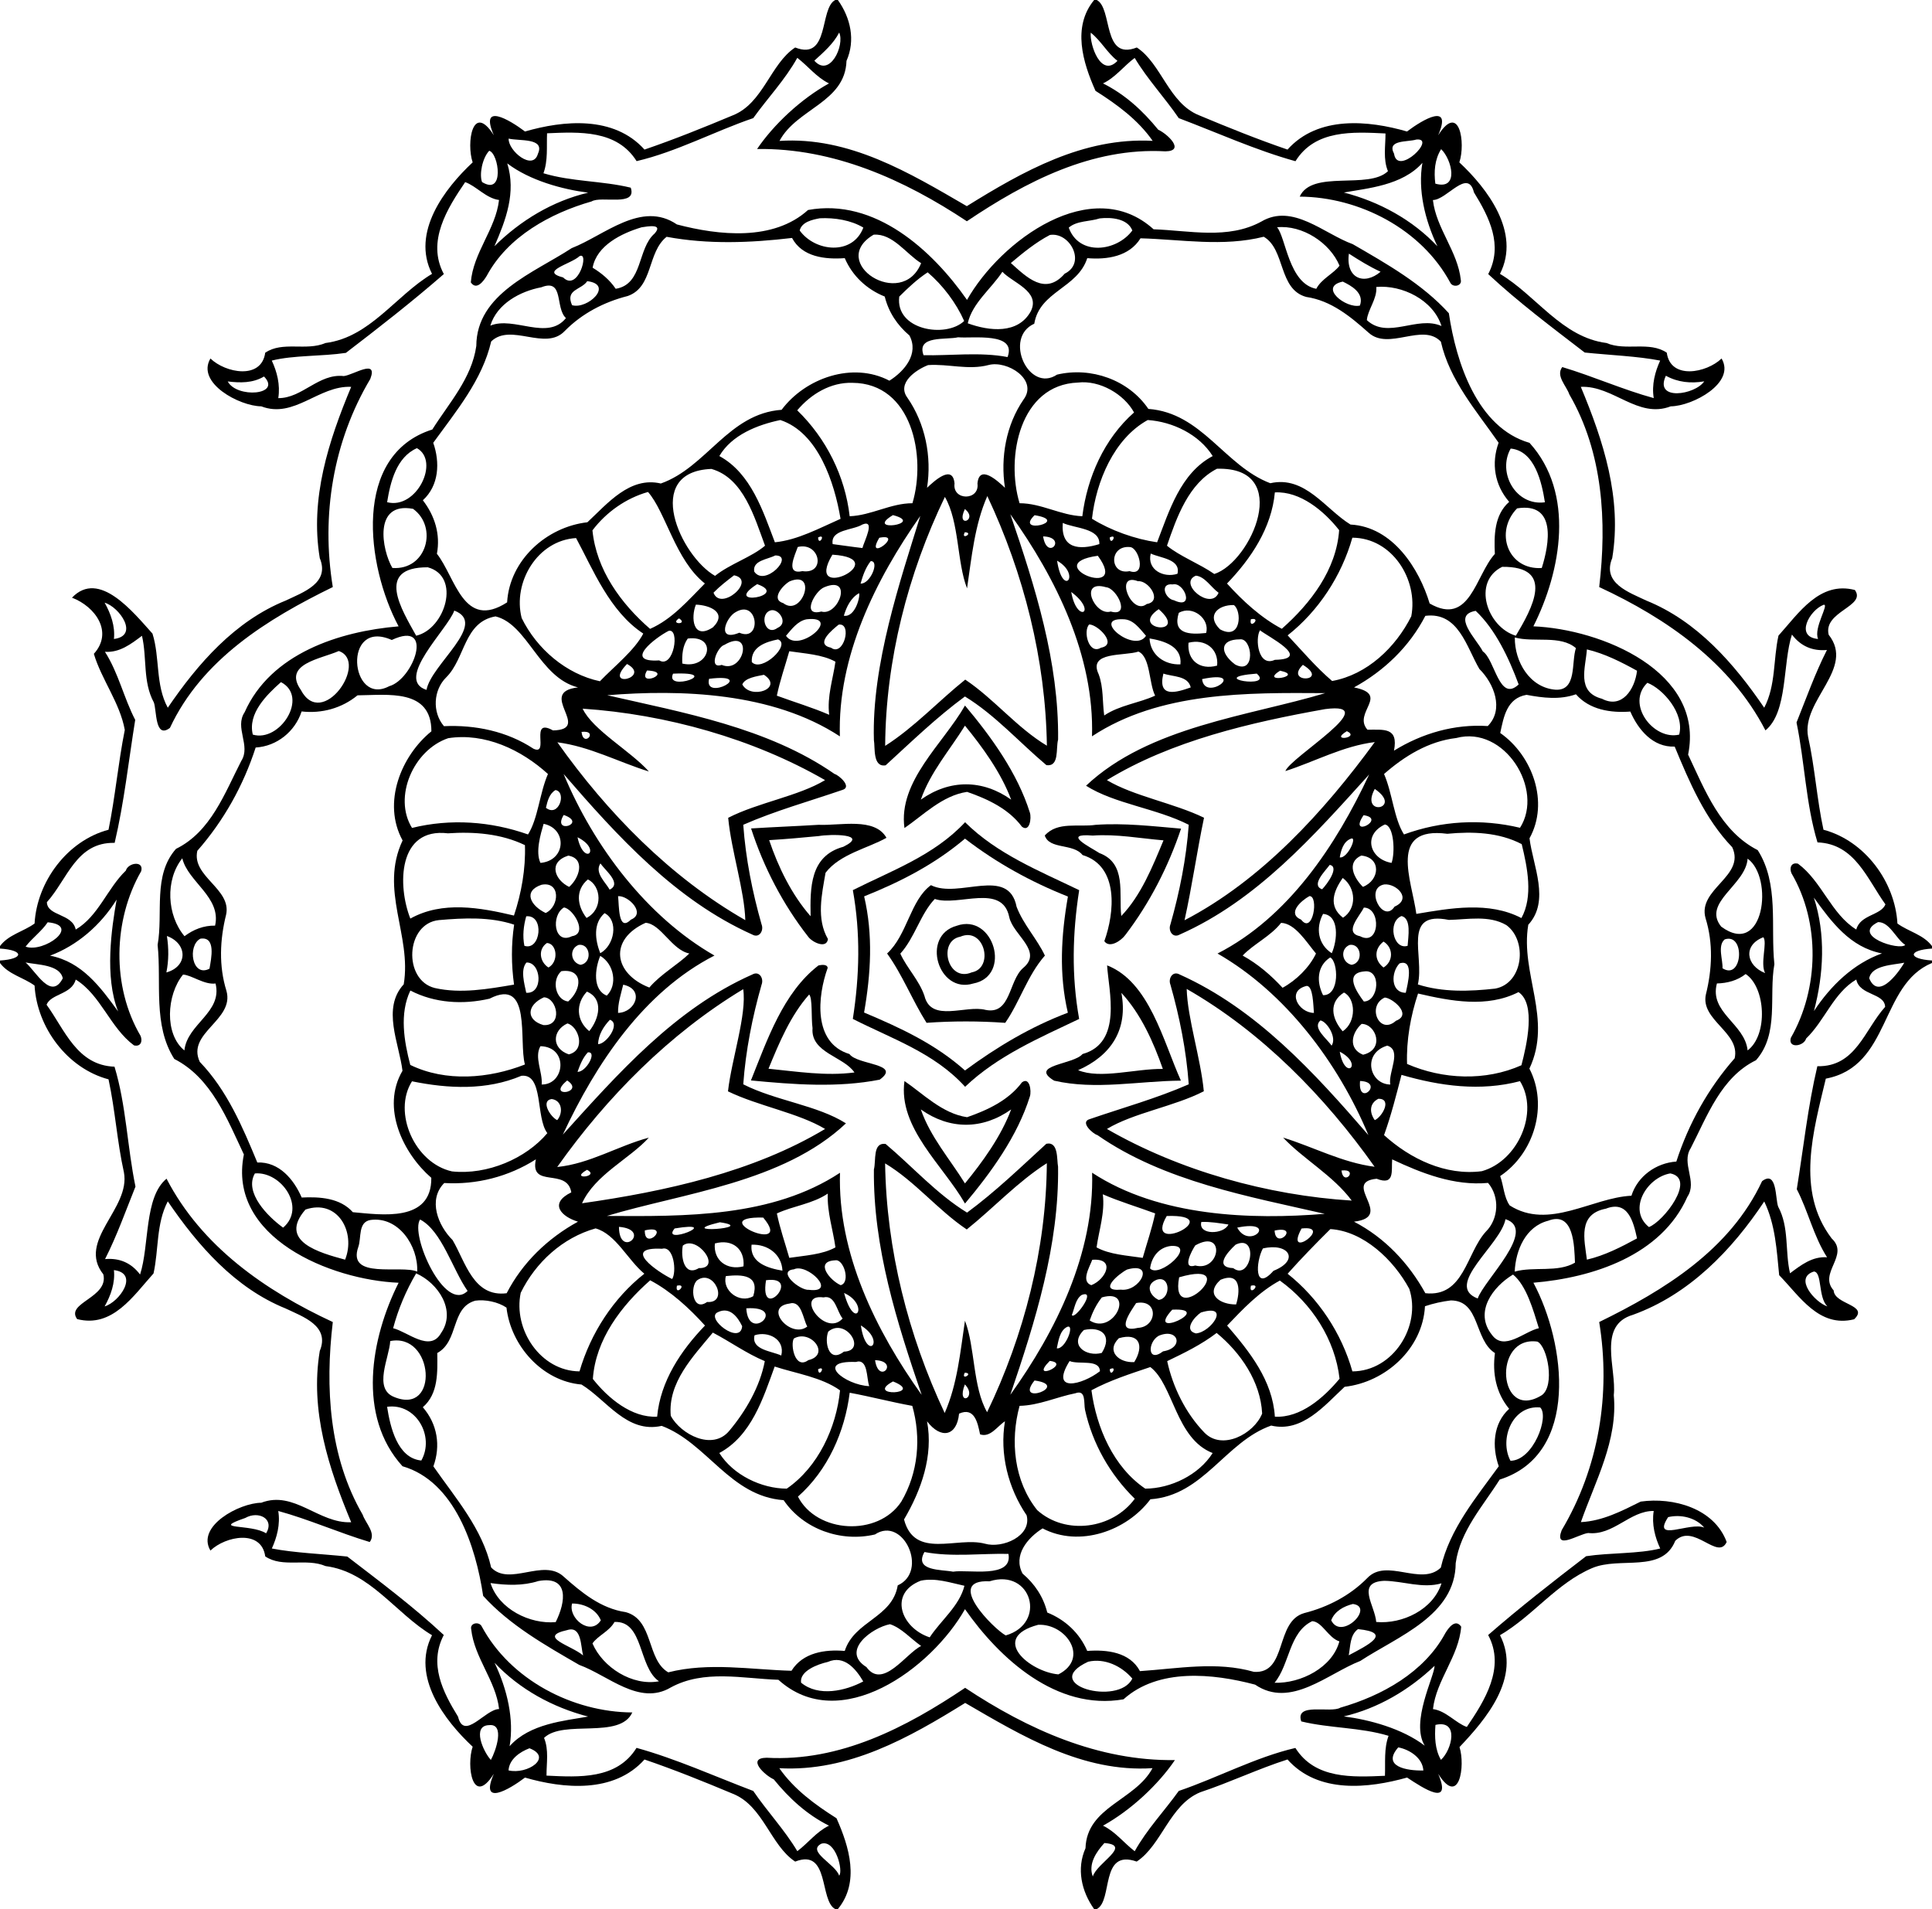 <?xml version="1.0" encoding="UTF-8" ?>
<!DOCTYPE svg PUBLIC "-//W3C//DTD SVG 1.1//EN" "http://www.w3.org/Graphics/SVG/1.1/DTD/svg11.dtd">
<svg width="669pt" height="661pt" viewBox="0 0 669 661" version="1.1" xmlns="http://www.w3.org/2000/svg">
<path fill="#000000" opacity="1.00" d=" M 289.22 0.00 L 290.13 0.00 C 294.53 6.16 296.28 13.93 293.12 21.07 C 292.66 35.49 275.90 37.56 269.92 48.79 C 294.11 47.21 315.03 59.91 334.78 71.38 C 354.19 59.34 375.14 47.47 399.14 48.77 C 394.04 41.46 386.78 36.16 379.34 31.45 C 374.94 21.58 371.21 9.31 378.87 0.00 L 379.78 0.00 C 385.34 2.89 381.63 21.17 393.65 16.44 C 402.21 22.07 404.70 35.71 415.19 39.91 C 425.28 44.14 435.49 48.25 445.83 51.79 C 456.43 39.95 473.95 41.69 487.21 45.53 C 492.73 41.35 503.03 35.34 497.99 46.84 C 505.37 35.21 507.57 49.56 505.33 56.22 C 514.90 65.15 526.73 80.43 519.40 94.82 C 532.00 102.35 540.86 116.79 556.27 118.76 C 562.97 121.64 571.11 118.02 577.16 122.12 C 578.44 131.59 590.95 129.14 596.13 124.13 C 601.15 132.58 586.07 140.62 578.54 140.69 C 567.11 145.08 558.65 133.42 547.39 133.94 C 555.22 152.67 561.71 172.57 558.27 193.25 C 554.66 201.94 564.13 205.10 570.07 207.94 C 587.66 215.05 600.47 229.74 610.90 245.04 C 614.96 237.29 613.99 228.36 615.84 220.08 C 622.82 212.34 630.06 201.11 642.29 204.28 C 646.40 209.95 631.26 211.66 633.22 219.77 C 642.50 231.50 623.71 242.45 626.09 255.09 C 628.46 265.73 629.11 276.65 631.42 287.29 C 645.71 291.08 656.21 305.28 657.03 319.76 C 660.83 322.55 666.10 323.61 669.00 327.58 L 669.00 328.43 C 660.60 328.97 660.60 332.03 669.00 332.56 L 669.00 333.42 C 650.85 340.95 654.77 369.20 632.23 373.47 C 627.98 391.42 621.71 412.31 634.27 428.81 C 640.57 434.66 629.53 440.75 634.95 446.80 C 635.18 451.74 647.38 451.77 642.03 456.79 C 629.87 459.81 623.21 448.83 616.08 441.52 C 615.22 432.88 614.77 424.00 610.91 416.00 C 599.70 432.89 584.88 448.23 565.44 455.24 C 553.03 458.89 559.83 473.79 558.81 483.06 C 560.26 498.73 552.41 512.76 547.42 527.02 C 554.89 526.65 561.59 523.17 568.13 519.91 C 579.38 518.32 593.60 522.22 597.90 533.90 C 594.85 540.52 586.48 527.18 580.10 533.49 C 575.53 544.87 560.94 538.82 551.28 542.95 C 539.04 548.16 530.81 559.51 519.41 566.17 C 526.94 580.90 514.35 595.44 505.39 604.91 C 507.45 611.33 505.34 625.82 498.01 614.18 C 502.97 625.82 492.90 619.21 487.24 615.46 C 473.90 619.20 456.45 621.15 445.83 609.20 C 435.60 612.47 425.83 617.16 415.62 620.55 C 405.01 624.90 402.31 638.82 393.61 644.55 C 380.78 640.05 385.48 658.09 379.77 661.00 L 378.86 661.00 C 374.48 654.83 372.71 647.07 375.88 639.93 C 376.33 625.51 393.10 623.44 399.08 612.21 C 374.89 613.78 353.97 601.09 334.22 589.62 C 314.81 601.66 293.86 613.53 269.86 612.23 C 274.96 619.54 282.22 624.84 289.66 629.55 C 294.06 639.42 297.79 651.69 290.13 661.00 L 289.22 661.00 C 283.66 658.10 287.37 639.83 275.35 644.56 C 266.78 638.93 264.30 625.28 253.81 621.09 C 243.72 616.86 233.51 612.74 223.17 609.21 C 212.56 621.05 195.05 619.31 181.79 615.47 C 176.27 619.65 165.96 625.66 171.01 614.16 C 163.63 625.79 161.42 611.43 163.67 604.78 C 154.10 595.85 142.27 580.57 149.60 566.18 C 136.99 558.65 128.14 544.21 112.73 542.24 C 106.03 539.36 97.89 542.98 91.84 538.88 C 90.56 529.41 78.04 531.86 72.87 536.87 C 67.85 528.41 82.93 520.38 90.46 520.31 C 101.89 515.92 110.35 527.58 121.61 527.06 C 113.78 508.33 107.29 488.43 110.73 467.75 C 114.34 459.05 104.87 455.90 98.93 453.06 C 81.34 445.95 68.53 431.26 58.10 415.96 C 54.04 423.71 55.00 432.63 53.16 440.92 C 46.18 448.66 38.94 459.88 26.71 456.72 C 22.59 451.05 37.73 449.34 35.78 441.23 C 26.50 429.50 45.29 418.55 42.91 405.91 C 40.54 395.27 39.89 384.35 37.58 373.71 C 23.28 369.92 12.79 355.72 11.97 341.24 C 8.16 338.44 2.90 337.39 0.00 333.42 L 0.00 332.57 C 8.39 332.03 8.39 328.97 0.00 328.43 L 0.00 327.58 C 2.90 323.61 8.16 322.55 11.97 319.76 C 12.79 305.28 23.28 291.08 37.58 287.29 C 39.91 275.85 40.92 264.18 43.21 252.73 C 41.53 243.37 35.14 235.27 32.50 226.38 C 39.32 218.86 33.05 210.04 24.93 206.94 C 34.31 197.08 46.15 212.01 52.80 219.38 C 55.43 227.70 53.76 237.10 58.10 245.04 C 68.53 229.74 81.34 215.05 98.93 207.94 C 104.87 205.10 114.34 201.94 110.73 193.25 C 107.29 172.57 113.78 152.67 121.61 133.94 C 110.35 133.42 101.89 145.08 90.46 140.69 C 82.93 140.62 67.85 132.58 72.87 124.13 C 78.04 129.14 90.56 131.59 91.84 122.12 C 97.89 118.02 106.03 121.64 112.73 118.76 C 128.14 116.79 136.99 102.35 149.60 94.82 C 142.27 80.43 154.10 65.15 163.67 56.22 C 161.42 49.56 163.63 35.21 171.01 46.84 C 165.96 35.34 176.27 41.35 181.79 45.53 C 195.05 41.69 212.56 39.95 223.17 51.79 C 233.51 48.25 243.72 44.14 253.81 39.91 C 264.30 35.71 266.78 22.07 275.35 16.44 C 287.37 21.17 283.66 2.89 289.22 0.00 M 290.59 11.27 C 288.56 15.20 285.19 18.08 281.98 21.01 C 287.33 27.04 292.59 15.64 290.59 11.27 M 377.69 11.31 C 377.33 15.66 381.27 27.02 386.95 21.07 C 383.38 18.30 381.13 13.96 377.69 11.31 M 276.08 20.03 C 271.87 27.60 265.81 33.95 260.83 40.90 C 247.32 45.51 234.26 52.57 220.44 55.79 C 213.62 44.95 200.65 45.66 189.43 46.15 C 189.24 50.77 189.80 55.57 188.18 59.99 C 198.00 62.95 208.47 62.57 218.41 64.98 C 220.68 71.72 208.18 67.70 204.86 69.74 C 190.57 73.83 175.83 81.94 168.55 95.49 C 167.45 97.34 165.01 100.67 163.03 97.78 C 163.85 87.45 171.66 79.34 172.80 69.24 C 168.33 68.68 164.88 64.38 161.08 63.06 C 154.99 72.01 147.61 83.58 153.69 94.89 C 142.77 104.41 131.28 113.36 119.77 122.18 C 111.38 123.44 101.62 122.94 94.11 124.85 C 95.90 128.67 97.10 133.20 96.36 137.85 C 104.66 137.91 110.33 129.23 119.06 130.21 C 122.42 129.82 130.95 124.02 128.23 131.19 C 115.34 152.84 111.17 178.39 115.24 203.26 C 92.65 214.30 69.94 228.28 58.84 252.03 C 53.59 256.00 54.29 245.88 53.27 243.21 C 49.38 236.01 50.96 227.82 49.16 220.14 C 45.37 222.98 41.43 226.03 36.34 225.68 C 41.04 233.03 42.85 241.60 46.82 249.25 C 44.53 263.42 43.00 277.84 39.70 291.83 C 26.38 291.54 23.38 304.43 16.23 312.38 C 16.40 317.26 25.06 316.24 26.22 321.85 C 34.08 317.22 37.12 307.64 43.58 301.43 C 44.34 298.69 49.93 297.85 48.89 301.64 C 39.12 318.65 38.65 341.57 48.65 358.62 C 49.47 360.51 48.72 362.53 46.39 361.95 C 38.13 355.84 34.92 344.53 26.22 339.16 C 24.84 344.36 17.71 344.01 16.12 347.87 C 22.41 356.53 26.65 368.87 39.65 369.33 C 43.70 382.66 44.07 397.14 46.91 410.85 C 43.56 419.17 40.49 427.86 36.38 435.95 C 41.35 435.50 45.44 437.23 48.50 441.29 C 51.78 431.18 49.88 414.48 57.67 408.11 C 69.81 431.57 91.84 446.88 115.24 457.74 C 112.55 480.34 113.92 504.33 125.58 524.44 C 126.58 527.40 130.35 530.85 128.03 533.91 C 117.24 530.67 106.94 526.05 96.35 523.16 C 97.12 527.79 95.87 532.34 94.13 536.15 C 101.85 537.66 111.80 538.05 120.26 538.94 C 131.62 547.67 143.18 556.32 153.67 566.10 C 148.44 576.11 153.29 585.77 158.61 594.39 C 160.70 602.90 168.00 591.77 172.82 591.74 C 171.71 581.93 164.22 573.97 163.16 564.08 C 162.69 561.89 165.95 561.35 166.81 563.13 C 176.74 581.60 198.24 592.80 218.95 592.92 C 214.66 602.35 195.09 595.24 188.39 601.73 C 190.11 605.92 189.22 610.40 189.24 614.79 C 200.49 615.34 213.62 616.16 220.41 605.18 C 234.19 609.00 247.42 615.02 260.83 620.10 C 265.64 627.16 271.66 633.53 276.09 640.95 C 279.86 638.13 282.75 634.17 287.06 632.12 C 279.38 628.29 273.25 622.62 267.93 616.08 C 264.78 614.67 258.42 608.69 265.46 608.60 C 290.89 610.04 313.79 598.10 334.20 584.39 C 355.92 598.80 380.38 609.79 406.84 609.41 C 401.14 617.83 391.66 626.74 381.94 632.12 C 386.24 634.19 389.16 638.10 392.92 640.97 C 397.13 633.40 403.19 627.05 408.17 620.10 C 421.68 615.49 434.74 608.43 448.56 605.21 C 455.38 616.05 468.35 615.34 479.57 614.85 C 479.75 610.23 479.19 605.43 480.82 601.01 C 471.00 598.04 460.52 598.43 450.59 596.02 C 448.33 589.28 460.81 593.28 464.14 591.26 C 478.43 587.17 493.16 579.06 500.45 565.51 C 501.55 563.65 503.98 560.32 505.97 563.22 C 505.15 573.55 497.34 581.66 496.20 591.76 C 500.66 592.31 504.12 596.62 507.92 597.94 C 514.01 588.99 521.39 577.42 515.31 566.11 C 526.23 556.59 537.72 547.64 549.23 538.82 C 557.62 537.56 567.37 538.05 574.89 536.15 C 573.10 532.33 571.89 527.79 572.64 523.15 C 564.34 523.09 558.67 531.76 549.94 530.79 C 546.58 531.17 538.05 536.98 540.77 529.81 C 553.66 508.16 557.82 482.61 553.76 457.74 C 576.35 446.70 599.06 432.72 610.16 408.97 C 615.41 405.00 614.71 415.11 615.73 417.79 C 619.62 424.99 618.04 433.18 619.84 440.86 C 623.63 438.02 627.56 434.96 632.66 435.32 C 627.96 427.97 626.14 419.40 622.18 411.75 C 624.47 397.58 626.00 383.16 629.30 369.17 C 642.62 369.45 645.62 356.57 652.77 348.62 C 652.59 343.74 643.94 344.76 642.78 339.15 C 634.92 343.78 631.88 353.36 625.42 359.57 C 624.65 362.30 619.06 363.15 620.11 359.36 C 629.88 342.35 630.35 319.42 620.35 302.38 C 619.52 300.48 620.27 298.46 622.61 299.05 C 630.87 305.16 634.08 316.47 642.78 321.84 C 644.16 316.64 651.29 316.99 652.88 313.13 C 646.59 304.47 642.35 292.13 629.35 291.67 C 625.30 278.33 624.93 263.86 622.09 250.15 C 625.44 241.83 628.51 233.14 632.62 225.05 C 627.64 225.49 623.55 223.76 620.50 219.71 C 617.22 229.82 619.12 246.52 611.33 252.89 C 599.19 229.43 577.16 214.12 553.76 203.26 C 556.45 180.66 555.08 156.67 543.42 136.56 C 542.42 133.60 538.64 130.15 540.97 127.09 C 551.76 130.33 562.05 134.95 572.65 137.84 C 571.87 133.20 573.13 128.66 574.87 124.85 C 567.14 123.33 557.20 122.95 548.74 122.06 C 537.38 113.33 525.82 104.68 515.33 94.90 C 520.56 84.89 515.71 75.23 510.39 66.61 C 508.29 58.10 501.00 69.22 496.18 69.26 C 497.29 79.07 504.78 87.03 505.84 96.92 C 506.30 99.10 503.04 99.65 502.19 97.87 C 492.26 79.39 470.76 68.20 450.05 68.08 C 454.34 58.65 473.91 65.76 480.61 59.27 C 478.88 55.08 479.78 50.59 479.76 46.21 C 468.51 45.66 455.38 44.84 448.59 55.82 C 434.81 52.00 421.58 45.97 408.17 40.90 C 403.36 33.84 397.34 27.47 392.91 20.05 C 389.14 22.87 386.24 26.82 381.94 28.88 C 389.61 32.71 395.75 38.38 401.07 44.92 C 404.22 46.32 410.58 52.31 403.54 52.40 C 378.11 50.96 355.21 62.90 334.80 76.61 C 313.08 62.20 288.62 51.21 262.16 51.59 C 267.86 43.17 277.34 34.25 287.06 28.88 C 282.75 26.80 279.84 22.90 276.08 20.03 M 174.27 47.27 C 174.77 47.77 174.77 47.77 174.27 47.27 M 494.27 47.27 C 494.77 47.77 494.77 47.77 494.27 47.27 M 176.13 47.99 C 175.94 52.25 184.57 59.33 186.27 53.24 C 188.81 47.63 179.82 48.90 176.13 47.99 M 490.44 48.32 C 487.30 49.26 480.12 48.32 482.73 53.24 C 483.89 61.24 497.66 47.59 490.44 48.32 M 169.40 52.20 C 166.94 54.85 165.94 60.48 166.92 63.03 C 174.82 67.91 172.71 53.10 169.40 52.20 M 499.03 51.64 C 496.78 55.19 496.49 59.50 497.02 63.59 C 505.36 65.96 502.77 55.24 499.03 51.64 M 175.65 56.57 C 178.77 66.70 175.17 76.15 171.21 85.25 C 180.18 76.37 191.32 69.61 203.67 66.71 C 194.78 65.58 183.42 62.50 175.65 56.57 M 492.54 56.39 C 485.54 64.27 473.45 65.18 465.35 66.66 C 477.56 69.82 489.06 76.06 497.74 85.28 C 493.35 76.08 490.94 65.68 492.54 56.39 M 91.42 130.36 C 87.57 132.66 83.19 132.61 78.86 132.07 C 81.97 137.98 97.71 136.81 91.42 130.36 M 576.85 130.10 C 572.68 138.97 586.98 136.74 590.13 132.04 C 585.50 132.83 580.97 132.38 576.85 130.10 M 36.23 208.67 C 38.38 212.51 39.91 216.78 39.45 221.24 C 48.30 220.13 41.41 210.20 36.23 208.67 M 631.48 209.40 C 626.66 211.21 621.37 220.52 629.55 221.24 C 627.90 217.38 633.55 209.05 631.48 209.40 M 40.39 311.47 C 34.84 320.38 26.72 327.37 17.33 330.89 C 28.37 333.01 34.78 341.77 40.91 350.21 C 36.13 338.20 38.65 321.22 40.39 311.47 M 628.09 310.79 C 632.24 323.53 631.50 337.26 628.12 350.07 C 634.00 341.14 641.91 333.60 651.67 330.11 C 640.62 327.99 634.22 319.23 628.09 310.79 M 16.52 319.33 C 14.37 322.51 11.17 324.75 8.86 327.76 C 15.10 330.06 28.36 320.43 16.52 319.33 M 650.32 319.27 C 640.77 324.00 657.85 329.29 659.73 327.17 C 656.38 324.93 654.39 319.24 650.32 319.27 M 8.86 333.24 C 12.45 336.33 17.70 346.54 21.74 338.73 C 20.73 333.93 12.83 334.08 8.86 333.24 M 659.41 333.32 C 655.65 334.12 648.09 334.14 647.26 338.73 C 650.70 347.09 658.51 334.97 659.41 333.32 M 39.45 439.76 C 39.91 444.21 38.38 448.49 36.23 452.33 C 41.41 450.80 48.30 440.87 39.45 439.76 M 628.12 440.25 C 621.05 442.43 628.44 450.90 632.77 452.33 C 629.49 449.10 631.03 440.50 628.12 440.25 M 84.93 525.58 C 72.50 529.85 86.86 527.51 92.15 530.90 C 95.20 525.82 89.43 523.00 84.93 525.58 M 577.63 525.29 C 571.78 534.29 585.38 526.77 590.14 528.93 C 587.21 525.43 581.97 524.25 577.63 525.29 M 171.26 575.72 C 175.65 584.92 178.06 595.31 176.46 604.61 C 183.45 596.73 195.55 595.82 203.65 594.34 C 191.44 591.18 179.94 584.94 171.26 575.72 M 496.74 576.79 C 487.94 585.15 477.20 591.50 465.33 594.29 C 474.22 595.42 485.58 598.50 493.35 604.43 C 488.30 596.22 496.81 580.26 496.74 576.79 M 169.36 597.31 C 163.27 597.46 167.39 606.58 169.97 609.36 C 171.70 606.28 174.95 596.69 169.36 597.31 M 497.06 597.23 C 496.75 601.33 496.86 605.68 498.96 609.34 C 502.80 605.83 505.35 595.31 497.06 597.23 M 183.34 605.32 C 180.03 606.57 176.33 609.11 176.09 612.98 C 182.65 614.51 191.55 608.47 183.34 605.32 M 484.18 605.01 C 478.36 611.65 487.14 613.15 492.87 613.01 C 492.62 608.67 488.10 605.75 484.18 605.01 M 174.27 613.27 C 174.77 613.77 174.77 613.77 174.27 613.27 M 494.27 613.27 C 494.77 613.77 494.77 613.77 494.27 613.27 M 284.42 638.36 C 279.16 641.03 289.36 645.43 290.57 649.43 C 292.06 647.91 289.39 636.88 284.42 638.36 M 382.42 638.13 C 379.62 641.18 376.75 645.41 378.41 649.73 C 379.79 644.98 392.20 638.89 382.42 638.13 Z" />
<path fill="#000000" opacity="1.00" d=" M 279.80 72.71 C 303.05 68.44 322.92 86.78 334.85 103.84 C 346.50 83.26 378.10 60.08 399.46 79.39 C 411.86 79.81 425.18 83.02 436.74 76.73 C 447.64 70.27 458.40 80.92 468.42 84.54 C 480.22 91.36 492.51 98.32 501.70 108.45 C 504.23 125.58 511.58 148.12 529.63 153.33 C 545.41 170.70 540.68 197.56 530.97 216.86 C 554.49 217.83 590.38 232.51 584.55 261.28 C 590.37 273.60 595.81 287.81 608.65 294.35 C 616.11 306.04 613.05 320.75 614.42 333.84 C 612.44 344.89 616.16 357.91 608.06 367.09 C 595.98 372.99 591.22 386.32 585.44 397.56 C 582.06 402.85 587.87 409.07 584.29 414.39 C 575.28 434.73 551.50 442.41 530.98 444.13 C 542.17 465.10 547.12 503.50 519.30 512.29 C 513.50 521.49 505.64 530.03 504.07 541.22 C 503.98 559.37 484.06 566.54 471.05 575.08 C 459.66 579.52 446.91 591.66 434.61 583.29 C 419.94 579.40 401.11 577.50 389.04 588.37 C 365.85 592.42 346.06 574.20 334.15 557.16 C 322.50 577.74 290.89 600.92 269.54 581.61 C 257.14 581.19 243.81 577.98 232.26 584.27 C 221.36 590.73 210.60 580.08 200.58 576.46 C 188.78 569.64 176.49 562.68 167.30 552.55 C 164.77 535.41 157.42 512.88 139.37 507.67 C 123.59 490.30 128.32 463.44 138.03 444.14 C 114.51 443.17 78.62 428.49 84.45 399.72 C 78.63 387.40 73.19 373.19 60.35 366.65 C 52.89 354.96 55.95 340.25 54.58 327.16 C 56.56 316.11 52.83 303.09 60.94 293.91 C 73.01 288.00 77.78 274.68 83.56 263.44 C 86.94 258.15 81.13 251.93 84.71 246.61 C 93.72 226.27 117.50 218.59 138.02 216.87 C 126.83 195.90 121.88 157.50 149.70 148.71 C 155.50 139.51 163.36 130.97 164.93 119.78 C 165.02 101.62 184.94 94.45 197.95 85.92 C 209.34 81.48 222.09 69.34 234.39 77.71 C 248.99 81.55 267.82 83.54 279.80 72.71 M 283.91 75.57 C 281.28 76.05 277.63 76.85 276.91 79.81 C 282.28 87.23 295.31 88.53 298.95 78.80 C 294.68 76.22 288.98 75.33 283.91 75.57 M 380.79 75.62 C 377.41 76.75 372.85 76.37 370.08 78.82 C 373.64 88.74 386.68 87.12 392.10 79.80 C 390.47 75.63 384.72 75.16 380.79 75.62 M 222.16 78.70 C 215.24 80.78 206.61 84.98 205.21 92.69 C 208.32 94.58 211.16 96.95 213.20 99.99 C 222.70 98.48 220.64 86.04 226.69 80.84 C 229.74 77.37 224.29 78.38 222.16 78.70 M 442.21 78.69 C 445.26 82.16 446.24 98.19 455.79 100.00 C 457.59 96.52 461.81 94.74 463.84 91.98 C 460.52 84.05 450.97 77.83 442.21 78.69 M 302.51 81.26 C 286.37 90.84 312.30 107.58 318.96 91.12 C 313.82 87.98 309.12 80.73 302.51 81.26 M 363.55 81.35 C 358.61 83.94 354.27 87.51 350.03 91.07 C 355.47 95.95 361.95 102.51 368.67 94.76 C 376.26 91.08 370.49 80.24 363.55 81.35 M 230.83 81.99 C 224.06 87.37 226.23 99.42 217.36 102.49 C 209.19 104.56 201.51 108.54 195.57 114.59 C 188.86 121.71 176.92 111.65 170.09 118.22 C 166.96 131.64 157.91 142.41 150.02 153.31 C 152.39 160.07 152.05 168.10 146.42 173.21 C 150.55 178.55 152.56 184.99 151.29 191.74 C 157.74 199.90 160.45 218.34 175.60 208.56 C 176.45 193.96 189.22 182.44 203.40 180.83 C 210.36 174.34 218.11 164.89 228.83 167.41 C 244.71 161.79 252.23 143.20 270.65 141.89 C 278.89 130.87 295.26 125.13 307.98 131.81 C 313.20 128.53 318.28 122.49 314.92 116.17 C 310.72 112.61 307.71 108.13 306.36 102.68 C 300.17 100.20 295.15 95.55 292.52 89.38 C 285.75 89.87 277.79 89.02 274.26 82.39 C 259.81 84.10 245.16 84.66 230.83 81.99 M 394.93 82.51 C 391.01 88.83 383.35 89.96 376.49 89.38 C 373.12 99.84 360.03 100.80 358.14 112.08 C 347.33 116.93 356.24 136.24 366.02 129.71 C 377.79 126.93 390.79 131.50 397.65 141.58 C 416.24 142.95 424.06 161.34 439.87 167.31 C 451.93 164.58 458.95 176.30 467.64 181.62 C 482.40 182.40 491.49 197.09 495.05 208.95 C 509.03 217.00 510.92 199.16 517.63 191.79 C 517.33 185.45 517.41 178.29 522.59 173.76 C 517.52 167.92 516.34 160.42 518.93 153.29 C 511.28 142.30 501.97 131.72 498.93 118.29 C 492.61 111.62 480.86 121.55 473.87 115.16 C 467.60 109.58 460.95 104.08 452.31 102.81 C 442.59 100.15 445.16 86.36 437.60 81.97 C 423.52 85.52 409.11 82.91 394.93 82.51 M 200.66 88.70 C 197.75 91.44 186.59 93.89 195.01 96.07 C 200.16 101.19 204.19 86.88 200.66 88.70 M 467.09 87.82 C 465.91 96.33 472.35 98.95 478.06 94.09 C 474.22 92.33 470.63 90.10 467.09 87.82 M 321.23 94.29 C 317.62 96.66 314.45 99.65 311.39 102.69 C 309.93 114.31 327.51 117.19 333.87 111.14 C 331.10 104.88 326.45 98.73 321.23 94.29 M 347.10 94.10 C 343.26 99.97 336.66 104.94 335.11 111.94 C 342.52 114.65 352.59 115.82 356.97 107.71 C 360.33 100.84 350.61 97.90 347.10 94.10 M 203.35 97.35 C 201.29 100.42 195.64 100.15 198.09 105.67 C 203.48 107.23 212.70 98.51 203.35 97.35 M 464.97 97.50 C 456.40 99.33 466.08 106.93 470.90 105.80 C 472.51 101.38 467.79 98.87 464.97 97.50 M 187.44 99.47 C 180.12 100.85 172.11 105.16 169.79 112.75 C 177.97 109.37 189.56 118.10 195.97 110.14 C 192.11 106.53 195.41 96.32 187.44 99.47 M 476.58 99.36 C 476.91 103.49 473.63 107.17 473.30 110.84 C 480.58 117.63 490.74 109.16 499.15 112.88 C 496.29 103.86 485.52 98.56 476.58 99.36 M 331.76 116.78 C 327.68 117.76 317.25 116.01 319.80 122.98 C 328.60 123.22 339.42 121.79 348.89 123.63 C 352.19 114.88 336.72 117.25 331.76 116.78 M 321.36 126.41 C 317.20 128.02 310.48 132.61 314.18 137.66 C 320.42 146.65 322.69 158.12 321.01 168.89 C 323.53 166.52 329.92 160.59 330.53 167.42 C 329.74 173.42 339.26 173.42 338.47 167.42 C 339.08 160.59 345.47 166.52 347.99 168.89 C 346.38 158.39 348.37 147.12 354.45 138.30 C 359.54 131.45 348.79 124.68 342.32 126.38 C 335.35 128.24 328.36 125.92 321.36 126.41 M 295.16 132.55 C 287.62 132.31 280.78 136.46 276.06 142.07 C 286.10 151.79 292.63 164.89 294.22 178.74 C 301.68 178.47 308.42 174.23 315.95 174.24 C 320.79 158.12 315.90 132.66 295.16 132.55 M 373.25 132.46 C 353.16 133.19 348.21 158.25 353.05 174.24 C 360.58 174.23 367.32 178.47 374.78 178.74 C 376.48 165.27 382.33 151.95 392.69 142.81 C 389.24 136.50 380.85 131.56 373.25 132.46 M 270.21 145.43 C 262.27 147.10 253.40 150.57 249.09 157.90 C 260.11 163.89 264.23 177.08 268.32 187.76 C 276.22 186.99 283.83 182.82 291.06 179.64 C 288.94 167.03 283.31 149.76 270.21 145.43 M 397.43 145.43 C 385.69 151.91 379.58 166.74 378.12 179.61 C 384.68 183.69 393.01 186.66 400.68 187.76 C 404.82 177.06 408.73 163.81 419.93 157.91 C 415.23 150.43 406.10 146.02 397.43 145.43 M 144.37 155.17 C 137.26 158.31 135.17 166.91 134.05 173.88 C 144.24 176.55 152.43 159.67 144.37 155.17 M 523.11 155.31 C 518.40 163.63 524.87 175.29 534.96 173.91 C 533.89 167.02 531.44 156.10 523.11 155.31 M 246.34 162.36 C 222.35 163.32 235.64 192.54 247.60 199.39 C 252.84 195.20 260.26 192.92 264.91 188.94 C 261.27 179.19 257.50 165.51 246.34 162.36 M 421.40 162.30 C 411.58 167.33 407.46 179.13 404.09 188.94 C 408.50 192.60 415.32 195.15 420.48 198.74 C 433.31 194.60 447.84 161.53 421.40 162.30 M 224.39 170.34 C 216.76 172.50 209.93 177.32 205.15 183.63 C 206.49 197.27 215.00 208.98 225.10 217.74 C 232.70 214.43 238.36 207.79 244.08 202.03 C 233.87 193.98 230.54 177.31 224.39 170.34 M 441.45 170.49 C 440.33 182.74 433.22 193.41 424.88 202.04 C 430.33 208.06 436.66 213.90 443.86 217.71 C 453.83 208.91 462.75 197.28 463.71 183.56 C 458.51 176.95 450.23 170.01 441.45 170.49 M 327.19 172.05 C 314.40 198.60 306.70 228.59 306.51 258.25 C 316.64 251.79 324.88 242.82 334.24 235.31 C 344.35 242.10 352.09 251.94 362.51 258.19 C 362.07 228.43 354.52 198.60 341.88 171.76 C 337.47 181.77 336.46 192.96 334.86 203.71 C 331.33 194.66 332.21 180.73 327.19 172.05 M 143.03 176.18 C 129.14 173.59 132.24 190.47 135.87 196.65 C 147.79 197.53 151.72 182.46 143.03 176.18 M 334.11 176.25 C 330.85 183.11 338.90 180.07 334.11 176.25 M 525.33 176.02 C 517.43 184.10 522.06 197.41 533.87 196.67 C 536.51 188.32 539.06 173.81 525.33 176.02 M 309.20 178.35 C 298.92 184.52 320.75 181.37 309.20 178.35 M 318.67 178.65 C 303.17 200.72 289.96 227.36 290.83 254.96 C 267.44 239.62 235.55 238.67 210.27 240.72 C 236.26 246.69 265.88 251.89 289.00 267.99 C 290.39 268.31 295.32 272.54 291.59 273.54 C 280.18 277.46 268.46 280.71 257.37 285.57 C 258.21 297.25 260.51 308.81 263.71 320.06 C 264.57 322.20 262.92 324.96 260.49 323.58 C 233.91 311.66 213.87 289.61 195.16 267.98 C 205.67 293.20 224.04 317.46 247.40 330.85 C 222.83 343.43 206.35 368.32 194.90 392.84 C 214.06 371.65 233.78 349.24 260.49 337.42 C 262.92 336.03 264.57 338.79 263.71 340.94 C 260.51 352.18 258.21 363.75 257.37 375.43 C 268.57 381.13 283.06 382.67 292.93 388.95 C 271.15 409.50 236.28 413.11 210.14 421.01 C 237.22 421.18 267.36 421.54 290.87 406.06 C 290.02 433.89 303.32 460.83 319.15 482.96 C 310.54 457.78 302.31 431.80 302.61 404.91 C 303.42 401.82 302.10 395.49 306.65 396.07 C 316.00 403.94 324.45 413.49 334.87 419.85 C 344.65 412.65 353.40 404.19 362.32 396.02 C 366.61 395.10 365.90 401.61 366.38 403.94 C 366.76 431.11 358.51 457.49 349.84 482.94 C 365.71 460.82 378.96 433.87 378.17 406.04 C 401.56 421.38 433.45 422.33 458.73 420.28 C 432.74 414.31 403.12 409.11 380.00 393.01 C 378.58 392.67 373.69 388.47 377.41 387.46 C 388.82 383.54 400.54 380.29 411.63 375.43 C 410.79 363.75 408.48 352.18 405.29 340.94 C 404.43 338.79 406.07 336.03 408.51 337.42 C 435.09 349.34 455.12 371.39 473.84 393.02 C 463.33 367.80 444.96 343.54 421.60 330.15 C 446.17 317.57 462.65 292.68 474.10 268.16 C 454.94 289.35 435.21 311.76 408.51 323.58 C 406.07 324.96 404.43 322.20 405.29 320.06 C 408.48 308.81 410.79 297.25 411.63 285.57 C 400.43 279.87 385.94 278.32 376.07 272.05 C 397.85 251.50 432.72 247.89 458.86 239.99 C 431.77 239.82 401.64 239.46 378.13 254.94 C 378.98 227.11 365.68 200.17 349.85 178.04 C 358.46 203.21 366.69 229.20 366.39 256.09 C 365.56 259.17 366.90 265.51 362.35 264.93 C 353.00 257.06 344.54 247.51 334.13 241.15 C 324.34 248.35 315.60 256.81 306.68 264.98 C 302.13 265.77 303.07 258.75 302.61 256.26 C 301.81 230.15 311.79 200.88 318.67 178.65 M 358.25 178.38 C 351.04 185.35 371.03 180.45 358.25 178.38 M 298.63 181.60 C 295.36 183.65 287.49 183.26 288.33 188.39 C 291.77 188.82 295.19 189.37 298.63 189.75 C 299.25 187.38 303.29 179.72 298.63 181.60 M 368.01 181.06 C 367.31 190.02 373.69 190.55 380.67 188.39 C 380.96 182.83 372.04 182.96 368.01 181.06 M 334.09 184.28 C 332.54 187.26 337.41 184.43 334.09 184.28 M 199.48 186.30 C 186.07 187.09 177.48 201.66 180.64 213.99 C 185.88 224.67 196.03 233.39 207.73 235.88 C 212.71 230.71 219.75 225.16 222.75 219.37 C 211.09 211.73 205.32 197.10 199.48 186.30 M 283.28 186.09 C 283.43 189.41 286.26 184.55 283.28 186.09 M 304.48 186.19 C 299.14 195.22 313.58 184.40 304.48 186.19 M 361.20 185.72 C 362.63 194.56 369.85 186.00 361.20 185.72 M 384.28 186.09 C 384.43 189.41 387.26 184.55 384.28 186.09 M 468.29 186.17 C 464.50 199.45 456.59 211.53 445.88 219.99 C 450.87 225.32 455.80 231.13 461.28 235.79 C 473.39 233.61 483.30 224.15 488.69 213.38 C 491.12 200.70 482.11 186.24 468.29 186.17 M 276.24 189.39 C 275.13 192.52 271.90 199.09 277.86 197.75 C 286.13 198.92 283.95 187.52 276.24 189.39 M 391.25 189.41 C 383.91 188.76 384.11 199.21 391.14 197.75 C 397.13 199.81 394.41 189.57 391.25 189.41 M 268.43 192.32 C 265.86 193.70 260.51 194.01 261.17 197.90 C 264.81 203.39 275.34 192.26 268.43 192.32 M 288.24 192.05 C 277.89 209.37 310.26 193.41 288.24 192.05 M 380.15 192.43 C 359.21 195.33 391.70 208.20 380.15 192.43 M 398.47 191.66 C 397.07 197.27 402.96 200.22 407.72 198.67 C 408.96 193.57 401.80 193.24 398.47 191.66 M 301.50 194.29 C 299.71 196.55 298.77 199.33 297.99 202.06 C 301.34 202.31 304.72 194.13 301.50 194.29 M 366.04 194.13 C 367.97 207.10 374.51 198.97 366.04 194.13 M 148.12 196.42 C 129.77 196.37 139.12 211.12 144.11 220.11 C 154.19 217.79 159.74 199.51 148.12 196.42 M 520.17 196.26 C 509.60 201.45 514.99 217.18 524.90 220.11 C 530.49 210.72 538.73 196.07 520.17 196.26 M 254.19 199.19 C 251.72 201.07 249.24 202.98 247.07 205.21 C 249.53 211.90 262.20 200.86 254.19 199.19 M 414.09 199.32 C 407.73 201.97 419.34 211.61 421.96 205.24 C 419.43 203.43 417.18 199.57 414.09 199.32 M 273.45 201.28 C 271.06 202.61 266.77 207.54 271.24 208.84 C 277.76 213.85 283.32 197.23 273.45 201.28 M 394.04 201.24 C 385.67 198.01 391.80 213.37 397.07 209.14 C 402.74 208.20 397.70 200.84 394.04 201.24 M 262.19 202.25 C 249.53 210.32 273.86 206.35 262.19 202.25 M 406.07 202.35 C 401.44 201.79 403.41 207.36 406.52 207.84 C 413.85 211.30 410.11 201.36 406.07 202.35 M 285.45 203.31 C 282.17 204.58 277.31 213.61 284.40 211.74 C 290.31 213.48 295.63 199.10 285.45 203.31 M 382.99 203.32 C 373.27 200.51 379.15 213.43 384.61 211.73 C 391.69 213.72 386.73 203.62 382.99 203.32 M 297.44 205.39 C 294.57 207.05 293.12 210.13 292.20 213.19 C 296.27 213.86 298.03 205.98 297.44 205.39 M 370.94 204.96 C 372.87 216.15 380.33 212.00 370.94 204.96 M 240.97 209.35 C 239.18 213.71 239.85 221.84 246.88 217.20 C 252.03 212.10 245.79 209.50 240.97 209.35 M 427.24 209.49 C 421.69 209.38 417.62 213.21 422.48 217.91 C 429.94 221.95 430.04 211.39 427.24 209.49 M 157.31 211.41 C 155.05 217.87 136.46 235.29 147.69 238.87 C 149.28 230.02 169.19 215.92 157.31 211.41 M 267.09 211.29 C 262.71 212.25 264.88 220.58 269.21 217.42 C 273.10 215.79 269.78 210.82 267.09 211.29 M 401.23 210.92 C 390.66 218.08 412.13 220.48 401.23 210.92 M 510.99 211.50 C 502.51 212.97 511.30 221.28 513.46 225.54 C 517.67 228.37 519.13 243.35 525.87 236.98 C 522.49 227.83 517.81 217.91 510.99 211.50 M 254.76 211.93 C 251.40 213.67 247.91 222.40 256.01 219.07 C 263.91 222.47 262.59 207.29 254.76 211.93 M 408.18 212.20 C 405.90 219.56 411.86 219.78 417.64 219.17 C 419.05 214.29 412.97 209.42 408.18 212.20 M 171.58 213.42 C 160.61 215.36 161.15 227.93 154.54 234.50 C 150.03 238.91 149.61 246.61 153.73 251.43 C 164.58 250.93 175.58 253.20 184.73 259.24 C 190.45 261.84 183.09 248.26 191.49 252.90 C 205.35 252.61 185.56 239.66 200.15 238.01 C 186.68 234.61 182.74 216.11 171.58 213.42 M 493.56 213.23 C 488.07 223.86 479.34 232.25 468.86 238.01 C 481.55 240.54 468.28 246.69 473.50 252.65 C 479.09 252.70 484.30 251.68 482.70 259.91 C 492.43 253.89 503.70 250.63 515.17 251.39 C 520.91 245.62 517.32 236.62 512.28 231.64 C 507.81 224.05 505.05 211.77 493.56 213.23 M 235.13 214.11 C 231.67 216.34 238.55 216.29 235.13 214.11 M 279.33 214.42 C 276.18 215.00 274.14 217.85 272.17 220.14 C 276.52 226.57 291.90 213.05 279.33 214.42 M 388.90 214.41 C 377.66 213.91 392.87 226.37 396.83 220.14 C 394.71 217.74 392.45 214.40 388.90 214.41 M 433.15 214.40 C 432.29 218.38 437.14 213.58 433.15 214.40 M 290.41 216.27 C 288.14 218.11 282.08 223.05 287.77 224.27 C 292.15 227.51 295.21 215.56 290.41 216.27 M 377.16 216.21 C 374.95 218.46 376.99 226.85 381.23 224.27 C 387.13 223.16 380.15 216.22 377.16 216.21 M 231.51 218.44 C 226.93 220.79 215.59 229.45 228.26 228.66 C 233.35 231.63 235.53 217.36 231.51 218.44 M 436.30 218.22 C 434.53 221.17 435.65 231.13 441.45 228.46 C 454.73 228.19 438.67 220.21 436.30 218.22 M 135.66 221.59 C 118.51 213.95 121.13 244.81 134.77 237.59 C 143.18 235.24 150.67 214.52 135.66 221.59 M 238.15 221.09 C 236.37 223.57 236.12 226.79 236.26 229.75 C 245.77 231.96 248.69 219.76 238.15 221.09 M 269.41 221.39 C 265.22 222.22 259.96 223.96 260.33 229.23 C 263.70 232.96 274.07 223.18 269.41 221.39 M 398.06 221.05 C 398.31 226.79 403.26 230.27 408.75 230.03 C 409.43 223.73 402.98 221.88 398.06 221.05 M 429.28 221.37 C 422.46 221.39 422.19 225.94 427.68 230.07 C 434.97 233.96 433.70 220.64 429.28 221.37 M 524.54 220.72 C 524.44 229.13 529.73 238.17 538.71 238.81 C 546.12 239.14 544.04 229.29 545.70 224.41 C 540.33 219.76 531.11 222.55 524.54 220.72 M 250.84 223.28 C 248.40 223.90 245.20 231.79 249.90 230.21 C 257.70 233.51 261.18 217.18 250.84 223.28 M 411.55 222.54 C 411.01 228.55 415.39 232.14 421.46 230.46 C 422.05 224.63 417.26 221.07 411.55 222.54 M 117.31 225.41 C 111.04 228.18 97.90 229.83 104.15 238.84 C 111.57 253.02 127.94 229.07 117.31 225.41 M 273.31 225.48 C 271.86 230.60 270.08 235.66 269.00 240.87 C 275.00 243.09 281.41 244.99 287.13 247.49 C 286.32 241.20 288.47 235.00 289.29 229.11 C 284.82 226.60 278.58 226.28 273.31 225.48 M 394.21 225.60 C 389.32 227.26 376.63 225.43 380.44 233.46 C 382.15 238.02 381.70 243.00 382.36 247.73 C 387.71 244.13 394.24 243.49 399.99 240.86 C 397.81 236.58 398.38 227.43 394.21 225.60 M 549.50 224.85 C 549.06 231.24 545.78 239.58 554.72 241.94 C 561.65 245.55 566.11 238.66 566.86 232.24 C 561.36 229.20 555.65 226.30 549.50 224.85 M 217.12 229.90 C 208.49 238.80 225.79 234.58 217.12 229.90 M 451.15 230.19 C 444.42 236.81 460.81 236.12 451.15 230.19 M 224.05 232.15 C 220.39 238.33 233.79 232.58 224.05 232.15 M 443.27 232.22 C 435.73 236.85 452.13 234.11 443.27 232.22 M 233.06 233.25 C 229.99 239.91 251.14 232.43 233.06 233.25 M 264.54 233.64 C 262.05 234.15 257.98 234.68 257.04 236.99 C 260.02 242.44 271.59 238.30 264.54 233.64 M 402.85 233.22 C 400.77 241.75 407.23 239.82 412.32 238.01 C 411.36 233.88 406.10 234.37 402.85 233.22 M 435.18 233.23 C 416.78 234.65 441.50 238.69 435.18 233.23 M 245.54 235.03 C 243.52 243.15 262.56 232.92 245.54 235.03 M 416.25 235.13 C 417.15 243.32 432.56 231.71 416.25 235.13 M 97.29 236.18 C 92.28 240.63 85.74 247.05 87.54 254.35 C 96.89 257.15 107.07 241.26 97.29 236.18 M 570.44 236.41 C 562.83 243.75 572.62 256.46 581.46 254.35 C 583.38 246.93 575.76 238.46 570.44 236.41 M 123.80 240.75 C 118.34 245.23 111.41 247.13 104.44 246.33 C 102.18 253.28 95.86 258.40 88.53 258.82 C 84.26 272.01 77.48 284.16 68.33 294.58 C 66.30 303.52 80.23 307.72 78.30 316.67 C 76.13 325.35 75.73 334.47 78.41 343.07 C 81.29 353.24 64.47 357.58 69.18 367.66 C 78.63 377.49 84.00 390.20 89.10 402.50 C 96.60 402.19 101.71 408.29 104.47 414.63 C 110.70 414.33 117.76 414.74 122.18 419.71 C 132.06 420.58 149.51 423.34 149.35 407.81 C 139.64 399.40 131.85 383.58 139.37 370.75 C 138.21 361.23 132.15 349.12 139.80 340.81 C 142.64 323.84 131.30 308.19 139.41 291.00 C 132.24 277.94 138.94 261.67 149.38 253.21 C 149.39 238.33 134.17 240.67 123.80 240.75 M 528.59 240.58 C 521.80 241.75 520.70 248.12 519.49 253.79 C 530.68 261.62 536.53 277.81 529.63 290.25 C 530.79 299.76 536.85 311.88 529.20 320.19 C 526.36 337.16 537.70 352.81 529.59 370.00 C 536.17 382.68 531.31 399.27 519.47 407.20 C 520.69 410.51 520.74 414.52 522.77 417.37 C 536.35 426.00 551.26 414.66 564.92 414.01 C 567.06 407.23 573.49 402.65 580.47 402.18 C 584.74 388.99 591.51 376.84 600.67 366.42 C 602.70 357.47 588.77 353.27 590.70 344.33 C 592.87 335.65 593.27 326.53 590.59 317.93 C 587.70 307.76 604.53 303.42 599.82 293.34 C 590.37 283.51 585.00 270.80 579.90 258.50 C 572.40 258.81 567.28 252.70 564.53 246.37 C 557.73 246.89 550.40 245.77 545.71 240.39 C 540.09 242.37 534.31 241.65 528.59 240.58 M 201.75 245.37 C 205.26 252.77 218.33 260.01 224.69 267.12 C 214.17 263.86 204.17 258.45 193.01 257.02 C 210.23 281.35 232.12 303.74 258.08 318.59 C 257.79 308.33 253.25 294.71 252.15 283.16 C 262.38 277.89 276.50 275.67 285.70 270.11 C 260.84 255.77 230.62 247.30 201.75 245.37 M 458.86 245.52 C 432.95 250.15 405.62 256.48 383.29 270.11 C 392.58 275.67 406.41 278.03 416.92 283.13 C 414.45 294.92 412.78 306.86 410.17 318.63 C 436.83 304.75 458.42 281.07 476.05 256.94 C 465.07 258.29 455.37 263.67 445.09 266.98 C 446.85 262.11 479.58 242.81 458.86 245.52 M 201.37 253.41 C 202.01 259.18 207.55 252.70 201.37 253.41 M 466.39 253.16 C 460.02 256.98 471.29 255.46 466.39 253.16 M 155.20 255.59 C 143.15 259.66 136.06 276.02 142.67 286.66 C 156.00 283.37 169.97 284.37 182.84 288.92 C 186.31 283.45 186.84 274.65 189.74 267.99 C 180.49 259.57 167.90 253.63 155.20 255.59 M 504.26 255.53 C 494.69 256.65 486.36 261.77 479.26 267.99 C 482.16 274.65 482.68 283.44 486.16 288.92 C 499.05 284.20 512.93 283.41 526.34 286.61 C 534.82 273.35 520.97 251.07 504.26 255.53 M 192.35 273.55 C 190.18 274.82 189.57 277.42 189.04 279.69 C 193.54 283.20 196.30 274.18 192.35 273.55 M 476.05 273.16 C 470.68 283.00 486.08 280.03 476.05 273.16 M 195.20 282.17 C 190.94 289.15 203.67 285.12 195.20 282.17 M 472.17 282.25 C 466.56 290.57 480.46 283.46 472.17 282.25 M 188.24 285.24 C 187.21 288.79 185.34 294.98 187.14 298.77 C 196.04 298.01 196.49 286.91 188.24 285.24 M 479.53 285.47 C 471.81 289.09 474.27 297.46 481.86 298.77 C 483.10 295.45 482.80 285.92 479.53 285.47 M 155.10 288.53 C 137.74 286.44 137.59 306.62 142.09 318.05 C 153.20 311.86 166.23 314.23 177.97 317.00 C 180.55 309.27 182.06 300.78 181.77 292.62 C 173.52 288.63 164.12 287.91 155.10 288.53 M 501.16 288.69 C 480.54 286.02 488.89 304.84 490.44 316.43 C 502.15 314.46 515.58 312.00 526.82 317.87 C 530.97 310.41 528.87 300.26 526.93 292.27 C 519.04 288.15 509.85 287.86 501.16 288.69 M 199.98 289.89 C 202.22 300.24 208.63 294.21 199.98 289.89 M 467.58 290.47 C 465.15 291.50 464.34 294.47 463.92 296.86 C 466.64 297.39 470.35 289.02 467.58 290.47 M 196.77 296.25 C 189.67 298.53 192.11 304.69 197.08 307.08 C 200.53 304.12 202.88 297.29 196.77 296.25 M 471.37 296.23 C 466.08 298.62 468.89 304.06 471.94 307.07 C 477.85 304.77 478.37 296.90 471.37 296.23 M 63.12 297.18 C 57.15 304.66 57.79 316.91 63.89 324.15 C 66.96 321.84 70.54 320.41 74.48 320.49 C 76.70 310.64 65.10 305.39 63.12 297.18 M 605.15 297.30 C 604.55 306.44 589.30 312.49 596.00 320.83 C 610.91 331.82 614.28 303.81 605.15 297.30 M 207.91 298.95 C 205.82 302.16 209.57 305.34 211.11 308.03 C 215.47 305.92 209.54 301.36 207.91 298.95 M 460.44 299.46 C 458.92 301.57 453.81 306.46 457.81 307.91 C 459.59 306.09 463.92 300.09 460.44 299.46 M 184.27 302.27 C 184.77 302.77 184.77 302.77 184.27 302.27 M 484.27 302.27 C 484.77 302.77 484.77 302.77 484.27 302.27 M 203.57 304.49 C 199.15 308.20 199.83 313.62 203.10 317.83 C 208.95 314.82 208.16 306.72 203.57 304.49 M 464.96 303.98 C 461.75 308.53 459.85 313.75 465.05 317.75 C 469.84 314.66 469.64 307.48 464.96 303.98 M 187.48 306.35 C 181.01 308.56 183.71 313.60 188.95 316.12 C 193.83 313.83 194.11 304.98 187.48 306.35 M 479.32 306.23 C 472.39 307.51 478.95 320.02 482.90 313.91 C 489.14 311.17 483.40 305.79 479.32 306.23 M 214.02 310.29 C 214.41 313.57 214.01 322.86 218.44 318.43 C 223.78 316.29 217.64 310.03 214.02 310.29 M 453.41 310.27 C 450.53 311.85 445.55 316.30 450.56 318.43 C 454.64 323.77 456.73 310.09 453.41 310.27 M 195.27 314.21 C 190.72 316.93 191.80 327.24 198.06 324.15 C 203.77 323.29 198.39 314.52 195.27 314.21 M 472.26 314.24 C 470.93 317.11 465.15 322.96 470.94 324.15 C 477.84 327.80 478.37 314.29 472.26 314.24 M 209.35 316.17 C 205.29 319.73 206.07 325.49 207.85 330.04 C 212.82 327.34 214.26 318.68 209.35 316.17 M 458.14 316.43 C 455.53 321.27 456.36 326.95 461.15 330.04 C 463.10 325.70 463.92 316.89 458.14 316.43 M 182.22 317.26 C 181.28 320.57 180.90 324.09 181.58 327.48 C 187.26 329.33 188.65 316.64 182.22 317.26 M 485.32 317.17 C 480.41 319.09 482.39 329.01 487.42 327.48 C 487.62 324.34 488.80 318.03 485.32 317.17 M 152.02 318.57 C 140.39 319.71 139.48 339.36 150.56 342.09 C 159.56 344.13 169.03 342.43 178.00 340.91 C 177.04 334.00 177.00 327.05 178.03 320.15 C 169.71 317.38 160.62 317.83 152.02 318.57 M 501.72 318.51 C 485.28 315.22 493.29 330.92 490.97 340.85 C 499.53 343.61 508.89 343.29 517.72 342.30 C 527.49 340.53 529.01 325.72 521.63 320.32 C 515.64 316.80 508.23 318.36 501.72 318.51 M 223.56 319.51 C 210.73 325.29 212.47 337.13 224.85 341.93 C 228.77 337.30 234.67 334.06 238.70 330.14 C 232.60 328.92 228.86 319.87 223.56 319.51 M 443.61 319.53 C 440.02 324.15 433.97 326.93 430.30 330.86 C 435.55 333.75 440.07 337.63 444.12 342.01 C 448.86 339.43 453.42 334.95 455.69 330.15 C 452.44 326.28 448.49 319.69 443.61 319.53 M 57.79 324.08 C 58.45 328.27 58.46 332.53 57.61 336.70 C 65.15 334.60 64.94 326.67 57.79 324.08 M 610.60 324.51 C 603.45 327.26 604.65 334.36 611.21 336.92 C 609.44 333.57 612.06 326.31 610.60 324.51 M 69.39 325.01 C 64.83 327.35 66.45 338.58 72.54 335.40 C 73.13 331.91 74.88 324.17 69.39 325.01 M 597.23 325.25 C 594.62 327.38 596.65 332.42 596.45 335.25 C 603.41 339.67 604.47 322.90 597.23 325.25 M 189.39 326.50 C 186.20 328.66 186.87 333.06 189.92 334.99 C 193.59 332.96 192.85 326.68 189.39 326.50 M 479.08 326.01 C 475.81 328.51 475.81 332.49 479.08 334.99 C 482.53 332.88 482.53 328.12 479.08 326.01 M 200.28 327.19 C 196.98 328.61 197.64 333.28 201.00 334.06 C 205.28 333.39 204.43 326.44 200.28 327.19 M 467.28 327.19 C 463.98 328.61 464.64 333.28 468.00 334.06 C 472.28 333.39 471.43 326.44 467.28 327.19 M 207.85 330.96 C 206.01 335.37 205.12 342.74 210.11 344.72 C 213.91 341.03 212.71 333.83 207.85 330.96 M 460.62 331.50 C 455.97 334.48 455.85 340.04 458.14 344.57 C 464.04 344.73 463.37 332.89 460.62 331.50 M 182.29 333.26 C 180.15 335.77 181.56 340.50 182.22 343.74 C 188.31 344.19 187.44 333.04 182.29 333.26 M 484.62 333.57 C 481.61 336.64 481.49 343.74 486.78 343.74 C 487.42 340.73 489.80 331.89 484.62 333.57 M 194.37 336.26 C 190.89 339.30 192.32 346.24 196.74 346.76 C 201.60 342.51 202.04 335.23 194.37 336.26 M 472.37 336.35 C 465.43 336.96 469.67 343.31 472.26 346.76 C 477.51 346.74 478.41 335.41 472.37 336.35 M 63.38 337.44 C 57.64 344.49 56.90 358.09 63.85 363.70 C 64.83 354.45 77.10 350.58 74.64 340.53 C 70.68 341.03 66.35 337.59 63.38 337.44 M 604.48 337.25 C 601.64 339.49 598.11 340.43 594.52 340.51 C 591.79 350.63 604.21 354.42 605.15 363.70 C 612.30 358.32 611.40 341.82 604.48 337.25 M 215.80 340.94 C 215.03 344.15 213.93 347.36 214.02 350.71 C 220.10 350.51 223.30 342.50 215.80 340.94 M 452.51 341.35 C 445.32 343.00 449.62 350.68 454.98 350.71 C 454.73 347.90 454.70 341.49 452.51 341.35 M 257.35 342.49 C 231.76 357.93 210.12 379.81 192.95 404.06 C 204.25 402.92 213.99 396.76 224.67 393.90 C 218.04 401.22 206.03 406.72 201.55 416.62 C 230.41 412.52 260.82 405.81 285.71 390.89 C 276.42 385.32 262.59 382.97 252.08 377.87 C 253.33 366.74 258.67 351.15 257.35 342.49 M 410.92 342.41 C 411.21 352.67 415.75 366.29 416.85 377.84 C 406.62 383.11 392.50 385.32 383.30 390.89 C 408.41 405.35 438.91 413.88 468.07 415.69 C 461.66 407.03 451.18 401.22 444.31 393.88 C 454.83 397.14 464.83 402.55 475.99 403.98 C 458.77 379.65 436.88 357.26 410.92 342.41 M 142.10 342.96 C 138.28 350.96 139.91 360.49 142.07 368.72 C 154.39 374.71 169.32 373.45 181.77 368.57 C 179.55 360.57 184.23 338.23 169.52 345.78 C 160.37 347.90 150.52 347.35 142.10 342.96 M 203.23 343.34 C 199.29 347.52 199.53 353.37 204.04 357.02 C 207.51 352.72 209.12 345.82 203.23 343.34 M 465.38 343.66 C 460.02 347.03 461.09 352.67 464.94 357.08 C 469.79 353.85 469.45 345.65 465.38 343.66 M 525.82 343.51 C 514.91 349.05 502.39 346.63 491.03 344.00 C 488.45 351.73 486.94 360.21 487.23 368.38 C 499.58 373.78 514.39 374.38 526.83 368.83 C 528.65 361.87 531.94 347.57 525.82 343.51 M 188.35 345.31 C 182.38 347.97 182.04 353.15 188.18 354.93 C 195.03 355.32 192.93 345.48 188.35 345.31 M 479.50 345.39 C 473.17 348.27 477.61 358.62 483.39 353.43 C 489.21 351.24 482.05 345.49 479.50 345.39 M 211.19 353.09 C 209.01 355.38 207.19 358.27 207.11 361.52 C 209.94 361.55 215.03 354.39 211.19 353.09 M 457.23 353.31 C 454.27 355.88 459.53 359.65 461.09 362.05 C 463.02 359.26 459.51 353.71 457.23 353.31 M 196.47 354.36 C 191.22 356.77 190.90 362.99 196.96 365.07 C 203.10 363.56 200.25 355.26 196.47 354.36 M 471.49 354.51 C 468.01 357.63 466.75 363.11 471.99 365.19 C 479.66 363.39 476.49 354.53 471.49 354.51 M 184.27 358.27 C 184.77 358.77 184.77 358.77 184.27 358.27 M 484.27 358.27 C 484.77 358.77 484.77 358.77 484.27 358.27 M 187.14 362.23 C 184.91 366.08 187.94 371.12 187.57 375.50 C 195.60 375.59 196.98 362.50 187.14 362.23 M 480.37 362.04 C 471.58 364.69 474.16 375.40 481.42 375.51 C 480.62 371.29 485.59 363.65 480.37 362.04 M 203.56 364.37 C 201.78 366.25 200.85 368.72 199.98 371.11 C 202.95 371.26 206.95 364.01 203.56 364.37 M 463.92 364.14 C 465.74 374.53 472.31 368.48 463.92 364.14 M 180.55 372.48 C 168.45 377.60 155.24 376.95 142.66 374.39 C 135.86 385.18 143.61 402.74 156.53 405.59 C 168.75 406.88 182.12 401.14 189.53 392.34 C 185.40 386.89 188.33 371.66 180.55 372.48 M 485.30 372.16 C 483.49 379.17 481.71 386.20 479.26 393.02 C 488.36 401.28 500.63 407.16 513.13 405.51 C 525.62 402.02 533.04 385.12 526.33 374.34 C 512.65 377.95 498.71 376.06 485.30 372.16 M 196.41 374.10 C 188.79 380.37 202.93 378.44 196.41 374.10 M 470.95 374.28 C 470.10 383.63 479.64 374.60 470.95 374.28 M 191.00 380.53 C 187.09 381.16 190.62 386.76 192.95 387.84 C 195.12 385.26 194.61 380.95 191.00 380.53 M 477.32 380.43 C 474.15 382.00 474.15 385.19 476.05 387.84 C 478.66 386.67 482.13 380.41 477.32 380.43 M 185.56 401.41 C 176.11 407.43 164.99 410.26 153.83 409.61 C 148.09 415.38 151.68 424.38 156.72 429.36 C 161.19 436.95 163.94 449.23 175.44 447.77 C 180.92 437.14 189.66 428.75 200.14 422.99 C 194.39 421.27 189.93 416.69 197.83 412.84 C 196.34 404.09 183.35 411.70 185.56 401.41 M 482.07 401.42 C 481.73 405.24 483.13 410.64 476.69 408.13 C 464.18 409.37 483.30 421.30 468.85 422.99 C 479.52 428.54 487.79 437.33 493.56 447.76 C 506.94 449.22 507.72 433.96 514.46 426.50 C 518.97 422.09 519.38 414.39 515.27 409.57 C 503.49 410.66 492.25 406.21 482.07 401.42 M 306.49 402.81 C 306.93 432.57 314.48 462.40 327.12 489.24 C 331.53 479.23 332.53 468.04 334.14 457.29 C 337.67 466.34 336.79 480.27 341.81 488.95 C 354.60 462.40 362.30 432.41 362.49 402.75 C 352.36 409.21 344.12 418.18 334.76 425.69 C 324.65 418.90 316.91 409.06 306.49 402.81 M 203.27 405.04 C 196.83 408.71 208.03 407.44 203.27 405.04 M 464.51 405.28 C 465.26 411.07 470.67 404.52 464.51 405.28 M 88.26 406.29 C 84.44 412.90 92.78 421.27 98.04 425.06 C 106.20 418.07 97.34 405.50 88.26 406.29 M 578.37 406.28 C 570.24 407.68 563.48 418.84 570.99 424.86 C 576.16 422.84 587.52 408.05 578.37 406.28 M 286.64 413.27 C 281.29 416.86 274.75 417.50 269.01 420.14 C 270.07 425.34 271.86 430.40 273.31 435.52 C 278.58 434.72 284.84 434.40 289.29 431.89 C 288.47 425.86 286.35 419.61 286.64 413.27 M 381.87 413.51 C 382.68 419.80 380.53 426.00 379.71 431.89 C 384.17 434.39 390.42 434.72 395.69 435.52 C 397.14 430.40 398.91 425.34 400.00 420.13 C 393.99 417.91 387.59 416.01 381.87 413.51 M 105.77 418.80 C 96.21 429.83 110.65 433.74 119.50 436.15 C 123.31 426.62 116.94 414.98 105.77 418.80 M 556.08 418.49 C 546.25 420.37 548.63 429.20 549.50 436.14 C 555.65 434.71 561.35 431.78 566.86 428.78 C 565.60 422.97 563.73 415.50 556.08 418.49 M 264.28 421.57 C 243.31 421.08 275.44 434.90 264.28 421.57 M 404.01 421.03 C 395.60 435.39 425.56 420.29 404.01 421.03 M 128.26 422.41 C 123.92 423.17 125.20 428.51 124.08 431.72 C 120.04 443.20 138.91 437.83 144.46 440.28 C 144.87 431.38 137.95 421.05 128.26 422.41 M 145.47 422.24 C 141.88 427.39 154.03 454.85 161.91 446.97 C 156.69 439.53 153.00 426.19 145.47 422.24 M 521.31 422.13 C 519.71 430.98 499.81 445.08 511.69 449.59 C 513.94 443.12 532.54 425.71 521.31 422.13 M 536.09 422.67 C 528.30 424.65 524.84 432.84 524.50 440.28 C 531.12 438.41 539.36 440.71 545.37 437.19 C 545.13 431.56 545.07 419.20 536.09 422.67 M 249.28 423.20 C 232.15 427.30 263.06 425.23 249.28 423.20 M 415.99 423.09 C 414.80 427.72 423.77 427.50 425.37 423.97 C 422.23 423.52 419.15 422.96 415.99 423.09 M 206.24 425.32 C 194.84 428.52 185.47 437.08 180.31 447.62 C 177.64 460.34 187.18 474.74 200.67 474.82 C 204.54 461.57 212.40 449.47 223.12 441.01 C 217.41 436.32 213.23 427.26 206.24 425.32 M 214.33 424.78 C 214.41 436.24 226.04 425.75 214.33 424.78 M 233.61 425.34 C 228.41 431.60 251.00 422.47 233.61 425.34 M 428.41 425.05 C 432.82 433.12 443.02 422.04 428.41 425.05 M 450.69 425.36 C 444.43 436.92 462.17 423.99 450.69 425.36 M 460.67 425.56 C 455.61 430.57 450.61 435.70 445.87 441.02 C 456.56 449.52 464.53 461.54 468.30 474.83 C 482.46 474.77 492.23 459.08 488.00 446.26 C 482.60 436.21 472.11 426.25 460.67 425.56 M 223.28 426.01 C 223.09 433.42 232.69 423.85 223.28 426.01 M 441.36 426.07 C 441.72 433.12 450.47 424.14 441.36 426.07 M 236.44 431.28 C 235.68 435.02 236.82 442.21 242.00 439.07 C 250.27 439.26 241.27 427.41 236.44 431.28 M 247.54 430.54 C 246.95 436.37 251.73 439.93 257.45 438.46 C 257.99 432.45 253.60 428.86 247.54 430.54 M 260.25 430.97 C 259.56 437.27 266.02 439.12 270.94 439.95 C 270.69 434.21 265.74 430.73 260.25 430.97 M 405.57 431.39 C 401.35 431.80 398.76 435.18 398.24 439.19 C 401.43 442.71 414.60 430.95 405.57 431.39 M 413.89 431.21 C 412.58 433.17 409.17 439.66 413.89 438.17 C 422.58 440.45 424.45 425.26 413.89 431.21 M 427.86 430.95 C 424.94 433.65 420.42 438.80 427.03 439.08 C 433.22 443.72 436.06 427.01 427.86 430.95 M 229.25 432.37 C 214.81 431.65 227.87 440.49 232.74 442.85 C 234.35 440.52 233.39 431.21 229.25 432.37 M 437.30 432.27 C 434.82 436.85 434.24 447.57 440.97 440.01 C 450.30 436.28 446.16 430.16 437.30 432.27 M 289.25 436.37 C 281.86 436.68 287.42 443.39 291.11 444.98 C 294.61 444.04 292.18 435.85 289.25 436.37 M 378.22 436.19 C 377.31 438.68 374.19 443.68 377.89 444.98 C 382.96 443.01 386.46 435.55 378.22 436.19 M 274.91 439.49 C 268.86 440.10 277.01 446.90 280.10 446.59 C 290.20 447.83 279.52 437.23 274.91 439.49 M 390.29 439.56 C 387.53 440.93 379.88 447.25 388.13 446.53 C 394.74 447.36 400.21 436.74 390.29 439.56 M 144.10 440.89 C 140.62 446.82 137.89 453.23 136.13 459.88 C 141.12 461.09 148.91 468.36 152.72 461.57 C 158.13 453.77 151.68 444.21 144.10 440.89 M 523.92 441.30 C 516.98 445.49 510.35 454.23 516.58 462.13 C 520.81 468.04 527.87 460.93 532.87 459.88 C 530.87 453.44 528.57 445.11 523.92 441.30 M 251.36 441.83 C 249.95 446.71 256.02 451.57 260.82 448.80 C 263.09 441.43 257.12 441.21 251.36 441.83 M 408.31 442.25 C 404.69 461.17 431.73 435.41 408.31 442.25 M 225.14 443.29 C 215.16 452.09 206.25 463.72 205.29 477.44 C 210.48 484.05 218.77 490.99 227.55 490.51 C 228.67 478.25 235.78 467.59 244.12 458.96 C 238.66 452.93 232.34 447.10 225.14 443.29 M 241.46 443.25 C 238.81 445.38 239.80 454.43 244.84 450.80 C 252.50 451.36 247.30 439.14 241.46 443.25 M 265.26 443.26 C 262.79 458.38 278.16 441.52 265.26 443.26 M 400.46 443.13 C 396.51 444.77 398.08 448.60 401.20 450.08 C 405.53 449.60 405.33 441.42 400.46 443.13 M 422.61 443.13 C 417.06 448.17 422.49 451.72 428.03 451.65 C 429.35 447.53 429.94 440.05 422.61 443.13 M 443.18 443.38 C 436.11 447.20 430.40 453.22 424.92 458.97 C 432.73 468.03 440.67 478.01 441.45 490.51 C 450.34 491.02 458.41 483.92 463.85 477.37 C 462.32 463.76 454.19 451.29 443.18 443.38 M 234.40 445.15 C 233.58 449.14 238.38 444.29 234.40 445.15 M 433.16 445.16 C 432.25 449.16 437.16 444.25 433.16 445.16 M 292.28 447.68 C 296.06 461.45 301.20 451.65 292.28 447.68 M 374.54 448.38 C 372.39 449.81 372.10 453.00 371.15 455.31 C 372.09 457.19 379.99 446.26 374.54 448.38 M 285.15 449.21 C 274.96 447.85 285.74 463.21 291.78 456.52 C 289.75 454.15 289.28 448.22 285.15 449.21 M 381.55 449.21 C 379.65 451.57 378.31 454.34 377.33 457.20 C 385.70 462.58 393.33 445.86 381.55 449.21 M 164.55 450.35 C 156.02 452.77 158.96 464.32 151.42 468.47 C 151.47 475.03 151.88 482.52 146.41 487.24 C 151.48 493.08 152.65 500.58 150.07 507.71 C 157.72 518.69 167.03 529.27 170.07 542.71 C 176.39 549.38 188.13 539.45 195.13 545.84 C 201.40 551.41 208.04 556.92 216.69 558.19 C 226.41 560.85 223.83 574.64 231.40 579.03 C 245.48 575.47 259.89 578.09 274.07 578.49 C 277.99 572.17 285.65 571.04 292.51 571.62 C 295.88 561.16 308.97 560.20 310.86 548.92 C 321.66 544.07 312.76 524.75 302.98 531.29 C 291.21 534.07 278.21 529.50 271.35 519.42 C 252.76 518.05 244.94 499.66 229.13 493.69 C 217.07 496.42 210.04 484.69 201.36 479.38 C 187.77 478.21 176.89 465.96 175.38 452.75 C 172.48 450.77 168.01 449.85 164.55 450.35 M 502.39 450.26 C 499.32 450.63 496.33 451.30 493.43 452.27 C 492.65 466.93 479.83 478.56 465.60 480.17 C 458.63 486.65 450.89 496.11 440.17 493.59 C 424.29 499.21 416.77 517.80 398.35 519.11 C 390.11 530.13 373.74 535.87 361.02 529.19 C 355.80 532.47 350.72 538.51 354.08 544.83 C 358.29 548.40 361.28 552.85 362.64 558.32 C 368.83 560.80 373.84 565.44 376.48 571.62 C 383.24 571.12 391.20 571.98 394.74 578.61 C 407.81 577.74 421.30 575.15 434.19 578.86 C 445.89 579.65 441.38 561.40 451.64 558.51 C 459.81 556.44 467.49 552.45 473.43 546.41 C 480.14 539.28 492.08 549.35 498.91 542.78 C 502.03 529.36 511.09 518.59 518.98 507.69 C 516.61 500.93 516.95 492.90 522.58 487.79 C 518.00 482.27 516.73 475.45 517.66 468.49 C 510.38 463.88 512.60 450.30 502.39 450.26 M 273.34 451.35 C 264.13 452.58 273.87 463.72 279.54 459.30 C 278.04 456.69 277.59 450.08 273.34 451.35 M 393.42 451.17 C 391.41 454.22 386.03 461.68 394.04 459.76 C 400.79 459.44 401.26 449.66 393.42 451.17 M 258.42 452.99 C 259.16 465.37 273.19 452.05 258.42 452.99 M 405.92 453.46 C 395.95 464.32 421.16 452.70 405.92 453.46 M 248.60 454.32 C 243.93 456.28 256.44 466.01 256.99 459.18 C 255.49 456.08 252.77 452.31 248.60 454.32 M 415.85 454.44 C 413.67 455.87 409.67 460.55 414.10 461.68 C 419.34 461.33 426.37 451.21 415.85 454.44 M 298.09 458.92 C 300.00 471.79 307.00 464.36 298.09 458.92 M 369.52 459.42 C 366.94 460.70 366.51 464.25 365.94 466.84 C 368.87 467.36 372.35 458.29 369.52 459.42 M 246.84 461.40 C 240.03 469.65 231.20 478.66 232.27 490.23 C 235.77 496.67 246.69 502.36 252.48 495.46 C 258.25 488.60 263.17 480.08 264.83 471.28 C 258.48 468.63 252.90 464.58 246.84 461.40 M 286.80 461.06 C 285.40 464.49 286.86 472.16 292.23 467.99 C 300.33 467.75 292.86 455.94 286.80 461.06 M 375.32 460.50 C 369.99 465.76 376.20 469.91 381.52 468.43 C 385.39 462.25 381.18 459.17 375.32 460.50 M 421.29 461.52 C 416.06 465.53 410.09 468.44 404.17 471.28 C 406.10 480.22 410.54 489.29 417.01 495.98 C 423.14 502.37 434.21 496.50 437.05 489.43 C 436.49 478.33 429.57 468.33 421.29 461.52 M 261.28 462.33 C 260.04 467.42 267.19 467.76 270.53 469.34 C 271.93 463.72 266.04 460.77 261.28 462.33 M 401.23 462.50 C 397.31 464.71 397.30 472.07 402.74 467.89 C 410.15 466.71 408.09 459.60 401.23 462.50 M 274.89 463.45 C 273.64 465.39 275.18 474.40 279.89 470.94 C 287.80 469.09 280.72 460.11 274.89 463.45 M 387.42 463.35 C 382.83 467.91 387.61 471.96 392.76 471.61 C 396.28 465.89 394.53 461.27 387.42 463.35 M 135.13 464.33 C 134.81 470.09 129.13 480.82 136.50 483.70 C 152.21 490.19 150.27 461.35 135.13 464.33 M 532.37 464.52 C 516.68 462.31 518.68 492.61 533.93 483.04 C 538.44 479.75 535.89 466.25 532.37 464.52 M 296.33 471.57 C 281.90 471.05 292.60 479.57 300.99 479.94 C 299.98 477.11 300.66 470.24 296.33 471.57 M 303.01 470.94 C 304.31 479.76 311.66 471.26 303.01 470.94 M 363.50 471.20 C 356.05 478.71 371.31 472.08 363.50 471.20 M 370.37 471.25 C 363.40 482.40 374.68 479.55 380.88 474.77 C 380.73 470.45 373.60 472.58 370.37 471.25 M 268.25 473.15 C 264.26 484.12 260.22 497.10 249.08 503.09 C 253.87 510.71 263.66 515.40 272.43 515.43 C 283.30 507.96 289.62 494.30 290.88 481.39 C 284.45 476.82 275.60 475.56 268.25 473.15 M 398.33 473.33 C 391.42 475.66 384.37 477.91 377.94 481.36 C 379.65 494.26 385.55 507.97 396.57 515.43 C 405.33 515.40 415.12 510.71 419.91 503.10 C 407.11 498.14 406.32 479.37 398.33 473.33 M 283.28 474.09 C 283.43 477.41 286.26 472.54 283.28 474.09 M 384.28 474.09 C 384.43 477.41 387.26 472.54 384.28 474.09 M 334.09 475.28 C 332.54 478.26 337.41 475.43 334.09 475.28 M 309.23 478.31 C 299.10 483.75 320.62 482.85 309.23 478.31 M 358.23 477.98 C 350.93 487.08 371.03 479.72 358.23 477.98 M 334.11 479.34 C 331.02 487.24 338.70 484.06 334.11 479.34 M 294.23 482.22 C 292.53 495.71 286.67 509.04 276.31 518.19 C 282.83 530.92 304.05 532.15 312.09 519.94 C 317.99 509.91 319.03 497.82 315.90 486.77 C 308.64 485.46 301.49 483.56 294.23 482.22 M 372.38 482.40 C 365.89 483.69 359.75 486.62 353.05 486.76 C 349.74 498.90 351.11 512.82 359.16 522.87 C 368.98 531.68 385.24 529.44 392.94 518.93 C 384.36 510.53 378.28 499.85 375.71 488.12 C 375.23 485.82 376.15 481.01 372.38 482.40 M 134.04 487.09 C 135.11 493.98 137.56 504.89 145.89 505.69 C 150.59 497.37 144.13 485.71 134.04 487.09 M 533.34 487.32 C 523.72 486.41 519.04 498.26 523.04 505.78 C 530.90 505.70 536.56 490.48 533.34 487.32 M 332.10 489.46 C 331.34 497.31 325.81 498.41 321.01 492.11 C 323.25 504.07 319.01 515.95 313.04 526.10 C 316.69 540.03 331.41 531.94 341.01 534.48 C 347.13 536.26 357.33 531.85 355.50 524.67 C 349.09 515.22 346.10 503.44 347.99 492.11 C 345.35 493.78 342.93 497.86 339.37 496.63 C 338.56 492.69 337.47 487.05 332.10 489.46 M 320.11 537.37 C 316.37 544.03 326.05 543.40 330.03 544.18 C 335.13 543.31 350.80 546.74 349.20 538.02 C 340.40 537.78 329.58 539.21 320.11 537.37 M 186.45 547.41 C 181.07 549.13 175.39 548.91 169.85 548.12 C 172.71 557.14 183.48 562.43 192.42 561.64 C 195.94 554.60 197.19 545.50 186.45 547.41 M 318.86 547.29 C 307.58 551.63 311.95 563.64 321.93 566.92 C 325.80 561.02 332.23 556.06 333.96 549.06 C 329.00 547.99 323.99 546.23 318.86 547.29 M 342.65 547.51 C 326.80 546.76 344.22 564.10 348.26 566.25 C 362.67 562.06 357.21 542.93 342.65 547.51 M 479.33 547.34 C 469.39 547.79 476.11 555.83 476.55 561.59 C 485.64 562.41 496.29 557.28 499.15 548.21 C 492.59 550.11 485.90 547.42 479.33 547.34 M 198.10 555.20 C 196.65 560.28 204.49 566.65 208.05 561.02 C 206.49 557.14 202.08 555.17 198.10 555.20 M 468.47 555.36 C 465.35 556.13 462.15 557.85 460.96 561.02 C 464.51 568.23 476.14 556.33 468.47 555.36 M 212.78 561.59 C 211.03 564.81 206.97 566.36 205.16 569.02 C 208.71 577.31 218.95 583.86 228.19 582.13 C 220.94 577.17 222.97 561.11 212.78 561.59 M 454.39 561.31 C 446.30 565.18 446.59 576.34 441.34 582.64 C 450.42 582.93 461.38 577.37 463.79 568.31 C 459.90 567.06 457.87 561.54 454.39 561.31 M 308.18 562.36 C 302.00 563.55 291.00 571.59 300.02 577.21 C 305.70 585.10 313.72 572.43 318.97 569.91 C 315.41 567.42 312.14 563.63 308.18 562.36 M 359.49 562.57 C 342.47 567.09 356.54 578.86 366.49 579.74 C 377.40 574.19 369.17 562.09 359.49 562.57 M 196.45 564.39 C 185.76 566.75 197.97 569.74 201.91 573.18 C 201.05 569.94 201.43 562.82 196.45 564.39 M 470.23 564.07 C 467.38 566.16 467.66 569.98 467.03 573.13 C 473.40 569.73 482.63 565.29 470.23 564.07 M 286.64 575.43 C 283.13 576.21 276.80 578.59 277.39 582.60 C 283.41 587.62 292.78 585.46 298.92 582.18 C 296.44 577.94 292.35 572.90 286.64 575.43 M 376.80 575.35 C 359.65 583.30 387.43 590.85 392.09 581.19 C 388.42 576.87 382.54 574.03 376.80 575.35 Z" />
<path fill="#000000" opacity="1.00" d=" M 334.15 244.29 C 343.06 254.89 352.32 267.57 356.63 281.41 C 357.22 283.26 356.55 288.28 353.87 286.24 C 349.24 280.03 342.00 276.65 334.88 274.18 C 326.27 275.43 319.55 282.38 313.19 286.70 C 310.95 270.48 326.62 257.49 334.15 244.29 M 334.14 251.25 C 328.90 259.69 322.15 267.36 318.86 276.87 C 328.82 269.80 340.18 269.80 350.14 276.87 C 346.60 267.43 340.18 258.63 334.14 251.25 Z" />
<path fill="#000000" opacity="1.00" d=" M 334.18 284.69 C 345.28 295.71 359.90 301.54 373.69 308.21 C 371.36 323.17 371.00 337.88 373.68 352.80 C 359.87 359.39 345.40 365.58 334.19 376.29 C 323.57 364.55 308.79 359.65 295.31 352.79 C 297.64 337.83 298.00 323.12 295.32 308.20 C 308.83 301.41 323.45 296.19 334.18 284.69 M 334.15 290.37 C 323.68 299.23 311.92 305.28 299.23 310.36 C 302.37 323.75 301.55 337.16 299.21 350.58 C 311.78 355.87 323.87 361.47 334.15 370.64 C 345.13 362.56 356.77 355.56 369.77 350.64 C 366.63 337.25 367.45 323.84 369.79 310.42 C 356.90 305.31 344.95 298.70 334.15 290.37 Z" />
<path fill="#000000" opacity="1.00" d=" M 283.46 285.58 C 290.90 285.94 302.88 282.87 306.96 290.08 C 300.61 293.69 290.87 295.65 285.87 302.18 C 284.57 309.66 282.62 318.14 286.70 325.14 C 286.21 328.70 281.13 326.21 279.79 324.24 C 271.10 313.12 264.41 300.25 260.08 286.84 C 267.87 286.35 275.67 286.06 283.46 285.58 M 283.51 289.48 C 277.79 290.03 272.08 290.54 266.34 290.89 C 269.49 300.25 274.16 309.81 280.69 317.24 C 280.53 307.47 280.39 296.37 292.02 293.19 C 301.25 288.64 287.43 288.78 283.51 289.48 Z" />
<path fill="#000000" opacity="1.00" d=" M 379.41 285.59 C 389.27 284.90 399.15 286.07 408.97 286.91 C 404.57 300.05 398.11 312.66 389.70 323.69 C 388.24 325.73 384.17 328.46 382.40 325.87 C 385.91 316.14 387.59 299.90 374.86 296.05 C 371.67 291.92 363.38 294.22 361.78 289.29 C 366.19 284.32 373.50 286.47 379.41 285.59 M 378.39 289.31 C 367.40 288.39 377.56 293.32 380.68 295.36 C 390.23 298.90 387.34 309.44 388.27 317.16 C 395.16 309.95 399.07 300.12 402.89 290.96 C 394.73 290.28 386.60 288.72 378.39 289.31 Z" />
<path fill="#000000" opacity="1.00" d=" M 322.36 306.48 C 331.93 311.30 349.24 299.77 352.02 313.97 C 354.35 320.09 359.13 325.11 361.82 330.86 C 355.78 337.72 353.09 346.97 348.08 354.15 C 339.16 353.50 329.79 353.50 320.84 354.14 C 316.04 346.60 312.48 337.47 307.18 330.14 C 314.20 323.69 315.18 311.74 322.36 306.48 M 323.69 311.26 C 318.70 316.49 316.82 324.58 311.76 330.19 C 314.01 335.17 318.31 339.43 320.12 344.84 C 322.47 354.21 334.46 347.84 341.30 349.67 C 350.06 351.43 349.23 339.62 354.23 335.20 C 361.35 329.36 350.83 323.81 349.48 317.56 C 347.07 305.64 331.78 313.98 323.69 311.26 Z" />
<path fill="#000000" opacity="1.00" d=" M 331.30 320.53 C 344.07 316.03 350.55 337.99 336.98 340.54 C 324.85 344.25 318.76 323.94 331.30 320.53 M 332.51 324.33 C 324.64 325.79 328.09 340.27 336.49 336.67 C 344.36 335.20 340.91 320.73 332.51 324.33 Z" />
<path fill="#000000" opacity="1.00" d=" M 283.42 334.27 C 284.39 334.07 286.46 333.75 286.60 335.13 C 283.09 344.86 281.41 361.10 294.14 364.95 C 296.80 368.77 312.38 368.22 304.62 373.82 C 290.04 376.68 274.80 375.51 260.03 374.09 C 265.66 360.08 271.17 343.70 283.42 334.27 M 280.19 344.34 C 273.74 351.59 269.79 361.07 266.11 370.04 C 276.00 371.01 285.93 372.64 295.87 371.33 C 292.20 365.80 280.66 364.53 281.36 355.99 C 280.85 352.37 281.41 345.60 280.19 344.34 Z" />
<path fill="#000000" opacity="1.00" d=" M 383.36 334.25 C 398.02 339.95 402.79 360.56 408.92 374.16 C 394.34 374.27 379.40 377.48 365.01 374.17 C 356.07 368.72 371.85 368.62 374.84 364.95 C 388.84 361.10 383.87 342.97 383.36 334.25 M 388.31 343.78 C 390.67 356.53 384.72 365.49 373.32 370.54 C 381.04 373.73 393.15 369.98 402.66 370.11 C 399.40 360.80 395.07 351.06 388.31 343.78 Z" />
<path fill="#000000" opacity="1.00" d=" M 313.19 374.30 C 319.55 378.62 326.27 385.57 334.88 386.82 C 342.00 384.34 349.24 380.97 353.87 374.76 C 356.55 372.72 357.22 377.74 356.63 379.59 C 352.32 393.43 343.06 406.11 334.15 416.71 C 326.62 403.51 310.95 390.52 313.19 374.30 M 318.86 384.13 C 322.15 393.64 328.90 401.31 334.14 409.75 C 340.18 402.37 346.60 393.57 350.14 384.13 C 340.18 391.20 328.82 391.20 318.86 384.13 Z" />
</svg>
